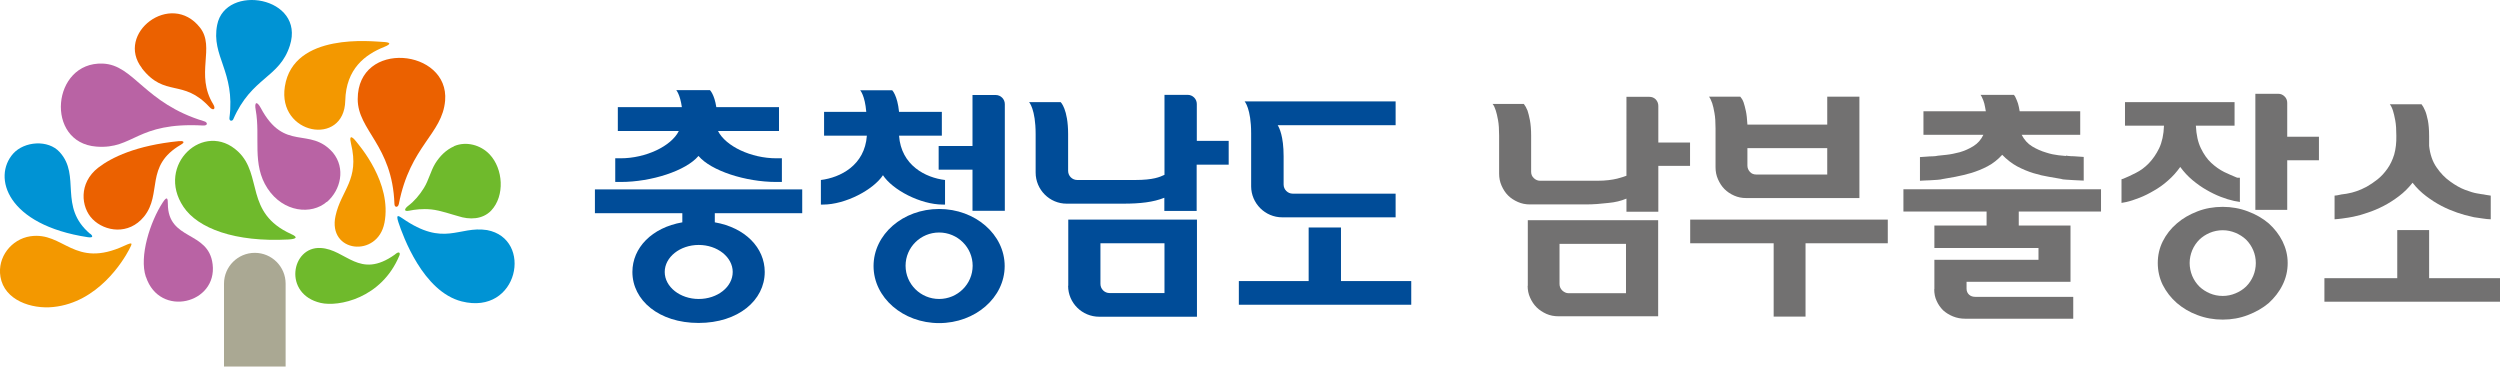 <?xml version="1.0" encoding="UTF-8"?><svg id="_레이어_2" xmlns="http://www.w3.org/2000/svg" xmlns:xlink="http://www.w3.org/1999/xlink" viewBox="0 0 164.73 24.15"><defs><style>.cls-1{fill:#004c98;}.cls-2{fill:#0093d4;}.cls-2,.cls-3,.cls-4,.cls-5,.cls-6,.cls-7{fill-rule:evenodd;}.cls-3{fill:#b963a4;}.cls-4,.cls-8{fill:#eb6100;}.cls-5{fill:#aaa893;}.cls-6{fill:#f39800;}.cls-9{clip-path:url(#clippath);}.cls-7{fill:#6fba2c;}.cls-10{fill:none;}.cls-11{fill:#727171;}</style><clipPath id="clippath"><rect class="cls-10" width="164.73" height="24.15"/></clipPath></defs><g id="_레이어_1-2"><g class="cls-9"><path class="cls-7" d="M15.69,9.99c-2.23-2.1-5.46,.87-3.6,3.64,.95,1.42,3.4,2.34,6.92,2.15,.5-.03,.67-.14,.17-.36-3.08-1.4-1.85-3.88-3.49-5.43"/><path class="cls-6" d="M8.5,16.46c.23-.44,.29-.54-.3-.27-3.34,1.55-3.99-.95-6.21-.62-1.23,.19-2.18,1.37-1.96,2.67,.26,1.55,2.05,2.14,3.48,1.99,2.95-.3,4.61-3.05,4.99-3.77"/><path class="cls-2" d="M5.95,15.4c.12,.1,.27,.29-.16,.23C.45,14.82-.51,11.67,.87,10.12c.74-.82,2.31-.93,3.06-.1,1.43,1.57-.11,3.59,2.01,5.39"/><path class="cls-6" d="M25.19,2.76c.52,.02,.65,.12,.13,.33-1.25,.5-2.52,1.43-2.57,3.55-.07,3.04-4.48,2.24-3.98-.94,.56-3.6,5.82-2.96,6.43-2.94"/><path class="cls-3" d="M9.62,18.25c.9,2.71,4.71,1.76,4.39-.84-.27-2.24-2.95-1.52-2.95-3.99,0-.3-.03-.55-.33-.09-.84,1.28-1.57,3.57-1.12,4.91"/><path class="cls-7" d="M26.01,16.78c-2.34,1.66-3.2-.35-4.88-.44-1.94-.11-2.5,3.04,0,3.62,1.16,.27,4.01-.28,5.19-3.13,.06-.15,0-.32-.3-.06"/><path class="cls-6" d="M25.33,14.7c.52-2.66-1.68-5.14-1.89-5.41-.05-.07-.5-.61-.31,.18,.58,2.38-.65,3.05-1.02,4.75-.54,2.44,2.77,2.79,3.22,.47"/><path class="cls-8" d="M11.78,9.3c-2.8,.28-4.43,1.07-5.31,1.75-1.3,1.01-1.14,2.61-.37,3.39,.81,.82,2.38,1.07,3.39-.17,1.22-1.51,.03-3.34,2.42-4.73,.35-.2,.13-.27-.13-.24"/><path class="cls-7" d="M29.92,9.64c-.53,.23-.94,.65-1.24,1.13-.31,.51-.43,1.11-.75,1.62-.27,.44-.62,.86-1.03,1.17-.23,.17-.35,.41,.08,.32,.35-.07,.84-.14,1.44-.08,.6,.06,1.4,.35,1.76,.44,.75,.25,1.61,.23,2.18-.36,.92-.97,.8-2.76-.1-3.71-.59-.62-1.54-.88-2.34-.54"/><path class="cls-2" d="M32.09,15.16c-1.88-.29-2.81,1.14-5.57-.77-.25-.17-.45-.31-.27,.25,.3,.91,1.62,4.57,4.17,5.22,3.75,.95,4.74-4.13,1.67-4.7"/><path class="cls-2" d="M14.31,1.64c-.41,2.08,1.2,3.06,.81,6.12-.03,.24,.19,.24,.25,.1,1.22-2.8,3.04-2.7,3.73-4.86C20.13-.23,14.85-1.11,14.31,1.64"/><path class="cls-3" d="M6.35,9.66c2.48,.19,2.61-1.63,7.02-1.39,.36,.02,.31-.22,.08-.28-3.95-1.19-4.62-3.72-6.68-3.8-3.36-.13-3.83,5.21-.42,5.47"/><path class="cls-4" d="M9.35,4.5c1.52,1.95,2.7,.66,4.45,2.55,.25,.28,.45,.14,.25-.18-1.21-1.97,.15-3.75-.87-5.05-1.92-2.45-5.61,.39-3.82,2.68"/><path class="cls-4" d="M23.57,6.53c0,2.07,2.28,3.03,2.42,6.9,0,.26,.24,.26,.29,.01,.75-3.85,2.86-4.59,3.05-6.81,.28-3.42-5.76-4.04-5.76-.1"/><path class="cls-3" d="M21.54,13.31c.92-.8,1.24-2.22,.4-3.25-1.54-1.76-3.19,0-4.76-2.95-.26-.48-.43-.38-.33,.14,.32,1.79-.27,3.58,.78,5.17,1.04,1.58,2.9,1.75,3.9,.88"/><path class="cls-5" d="M16.79,16.66c-1.12,0-2.03,.91-2.03,2.03v5.46h4.06v-5.46c0-1.12-.91-2.03-2.03-2.03"/><path class="cls-1" d="M46.03,10.28c.82,.97,3.09,1.71,5.12,1.71h.37v-1.56h-.37c-1.65,0-3.33-.79-3.84-1.8h4.02v-1.57h-4.13c-.13-.85-.42-1.12-.42-1.12h-2.22s.25,.27,.37,1.12h-4.22v1.57h4.02c-.5,1.01-2.19,1.8-3.83,1.8h-.36v1.56h.36c2.03,0,4.3-.74,5.12-1.71"/><path class="cls-1" d="M52.86,14.05v-1.57h-13.66v1.57h5.76v.6c-2.01,.35-3.29,1.68-3.29,3.27,0,1.86,1.74,3.36,4.36,3.36s4.36-1.5,4.36-3.36c0-1.59-1.28-2.92-3.29-3.27v-.6h5.76Zm-4.58,3.87c0,.99-1.01,1.78-2.24,1.78s-2.24-.8-2.24-1.78,1.01-1.78,2.24-1.78,2.24,.8,2.24,1.78"/><polygon class="cls-1" points="88.36 18.52 88.36 14.99 86.23 14.99 86.23 18.52 81.63 18.52 81.63 20.08 92.99 20.08 92.99 18.52 88.36 18.52"/><path class="cls-1" d="M82.44,12.27c0,1.13,.92,2.05,2.05,2.05h7.47s0-1.56,0-1.56h-6.78c-.33,0-.6-.27-.6-.6v-1.86c0-1.34-.29-1.89-.39-2.05h7.77v-1.57h-9.95s.43,.47,.43,2.1v3.49Z"/><path class="cls-1" d="M78.86,9.29v-2.44c0-.33-.27-.6-.6-.6h-1.53v5.27h0c-.3,.14-.73,.34-1.93,.34h-3.82c-.33,0-.6-.27-.6-.6v-2.43c0-1.64-.49-2.1-.49-2.1h-2.08s.43,.46,.43,2.1v2.54c0,1.13,.92,2.05,2.04,2.05h3.73c1.13,0,1.99-.1,2.71-.39h0s0,.87,0,.87h2.13v-3.05h2.11v-1.57h-2.11Z"/><path class="cls-1" d="M70.38,18.83c0,1.13,.92,2.04,2.05,2.04h6.44v-6.4h-8.48v4.36Zm2.13-2.8h4.22v3.28h-3.62c-.33,0-.6-.27-.6-.6v-2.68Z"/><path class="cls-1" d="M61.88,13.77c-2.39,0-4.32,1.68-4.32,3.76s1.94,3.76,4.32,3.76,4.32-1.68,4.32-3.76-1.94-3.76-4.32-3.76m0,5.93c-1.22,0-2.21-.98-2.21-2.19s.99-2.19,2.21-2.19,2.21,.98,2.21,2.19-.99,2.19-2.21,2.19"/><path class="cls-1" d="M65.61,6.26h-1.53v3.36h-2.23v1.56h2.23v2.71h2.13V6.86c0-.33-.27-.6-.6-.6"/><path class="cls-1" d="M58.17,11.53c.63,.98,2.48,1.95,3.96,1.95h.14v-1.62c-1.28-.15-2.89-.96-3.03-2.92h2.82v-1.57h-2.82c-.11-1.09-.45-1.42-.45-1.42h-2.11s.31,.33,.4,1.42h-2.78v1.57h2.82c-.14,1.96-1.75,2.76-3.03,2.92v1.62h.14c1.48,0,3.33-.98,3.96-1.95"/><path class="cls-11" d="M107.16,13.09c-.35,.15-.74,.24-1.16,.28-.51,.06-1.01,.1-1.51,.1h-3.68c-.28,0-.54-.05-.79-.16-.25-.11-.47-.25-.65-.43-.18-.18-.32-.4-.43-.65-.11-.25-.16-.51-.16-.79v-2.51c0-.4-.02-.74-.07-1.01-.05-.27-.1-.49-.15-.64-.06-.19-.13-.34-.21-.43h2.06c.08,.1,.16,.24,.24,.43,.05,.16,.11,.37,.16,.64,.05,.27,.08,.61,.08,1.01v2.39c0,.17,.06,.31,.18,.42,.12,.11,.25,.17,.41,.17h3.78c.54,0,.97-.06,1.3-.14,.32-.09,.53-.15,.61-.19V6.38h1.51c.17,0,.31,.06,.42,.17,.11,.12,.17,.26,.17,.43v2.41h2.09v1.54h-2.09v3.02h-2.1v-.86Zm-6.49,5.74v-4.32h8.59v6.33h-6.57c-.29,0-.55-.05-.8-.16-.24-.11-.46-.25-.64-.43-.18-.18-.32-.39-.43-.64-.11-.24-.16-.5-.16-.78m2.1-2.77v2.65c0,.17,.06,.31,.18,.43,.12,.11,.26,.18,.41,.18h3.79v-3.25h-4.38Z"/><path class="cls-11" d="M118.97,20.86h-2.1v-4.83h-5.5v-1.56h13.02v1.56h-5.42v4.83Zm1.43-14.49h2.12v6.68h-7.47c-.28,0-.53-.05-.78-.16-.25-.11-.46-.25-.64-.43-.18-.18-.32-.4-.43-.65-.11-.25-.16-.51-.16-.79v-2.56c0-.41-.02-.74-.07-1.01-.04-.27-.1-.48-.15-.65-.07-.19-.13-.33-.21-.43h2.06c.08,.09,.16,.21,.22,.38,.05,.15,.1,.34,.15,.57,.05,.23,.08,.53,.1,.89h5.26v-1.85Zm-4.67,5.13h4.67v-1.74h-5.26v1.15c0,.16,.06,.3,.17,.42,.11,.12,.25,.17,.42,.17"/><polygon class="cls-11" points="160.06 18.33 164.73 18.33 164.73 19.88 153.16 19.88 153.16 18.33 157.96 18.33 157.96 15.16 160.06 15.16 160.06 18.33"/><path class="cls-11" d="M160.06,8.96v.65c.06,.56,.22,1.03,.49,1.42,.26,.38,.56,.69,.9,.93,.33,.24,.66,.43,.98,.55,.32,.12,.58,.2,.77,.23,.08,.02,.18,.03,.29,.05,.11,.01,.21,.03,.31,.05,.12,.02,.22,.04,.32,.05v1.56c-.18-.01-.35-.02-.51-.05-.14-.02-.28-.04-.41-.06-.14-.02-.25-.03-.32-.06-.3-.06-.62-.15-.97-.27-.34-.12-.69-.26-1.03-.44-.35-.18-.69-.4-1.02-.65-.33-.25-.63-.54-.89-.88-.27,.34-.56,.63-.89,.88-.33,.25-.67,.47-1.02,.65-.35,.18-.7,.33-1.04,.44-.34,.12-.66,.21-.96,.27-.09,.02-.19,.04-.33,.06-.13,.02-.27,.04-.41,.06-.16,.02-.32,.04-.49,.05v-1.56c.11,0,.21-.03,.32-.05,.08-.02,.18-.04,.29-.05,.11-.01,.21-.03,.3-.05,.14-.02,.32-.07,.53-.14,.21-.07,.44-.17,.68-.3,.23-.13,.47-.29,.71-.48,.24-.19,.45-.42,.65-.7,.19-.27,.34-.58,.45-.94,.1-.36,.15-.77,.14-1.23,0-.41-.02-.74-.07-1.01-.05-.27-.1-.48-.15-.64-.06-.19-.13-.33-.21-.43h2.09c.08,.1,.16,.24,.24,.43,.07,.16,.12,.37,.18,.64,.05,.27,.08,.6,.08,1.01"/><path class="cls-11" d="M147.61,13.31l-.4-.07c-.28-.06-.57-.15-.88-.27-.31-.12-.62-.27-.93-.45-.32-.18-.63-.4-.93-.65-.3-.25-.57-.54-.81-.87-.24,.34-.51,.64-.81,.9-.29,.26-.6,.48-.92,.66-.32,.19-.64,.35-.95,.47-.31,.12-.6,.22-.87,.28l-.32,.06v-1.56l.11-.03c.25-.1,.53-.23,.84-.39,.3-.15,.59-.36,.85-.63,.26-.27,.49-.6,.68-.99,.19-.4,.3-.9,.32-1.49h-2.57v-1.55h7.22v1.55h-2.55c.03,.61,.14,1.1,.33,1.49,.19,.39,.41,.71,.68,.96,.27,.25,.55,.45,.85,.6,.3,.14,.58,.27,.84,.37,.02,.01,.05,.01,.1,.01h.1v1.58Zm-1.15,.32c.58,0,1.14,.1,1.66,.3,.52,.19,.98,.46,1.37,.79,.38,.34,.69,.74,.91,1.18,.22,.45,.34,.92,.34,1.43s-.11,.99-.34,1.45c-.22,.45-.53,.84-.91,1.19-.39,.33-.85,.59-1.37,.79-.52,.2-1.07,.3-1.66,.3s-1.15-.1-1.67-.3c-.52-.19-.96-.46-1.35-.79-.39-.34-.7-.74-.93-1.19-.22-.45-.33-.94-.33-1.45s.11-.99,.33-1.43c.22-.44,.53-.84,.93-1.18,.38-.33,.83-.59,1.35-.79,.51-.2,1.07-.3,1.67-.3m0,5.87c.3,0,.58-.06,.84-.17,.27-.11,.5-.26,.7-.45,.2-.2,.36-.44,.47-.7,.11-.26,.17-.55,.17-.85s-.06-.58-.17-.84c-.11-.26-.27-.5-.47-.7-.2-.19-.44-.34-.7-.45-.27-.11-.55-.17-.84-.17s-.59,.06-.85,.17c-.26,.11-.49,.26-.69,.45-.2,.2-.36,.44-.47,.7-.11,.27-.17,.55-.17,.84s.06,.58,.17,.85c.11,.26,.27,.5,.47,.7,.2,.19,.43,.34,.69,.45,.26,.11,.54,.17,.85,.17m2.15-5.66V6.18h1.51c.16,0,.3,.06,.41,.17,.12,.11,.18,.26,.18,.43v2.23h2.09v1.55h-2.09v3.27h-2.1Z"/><path class="cls-11" d="M127.46,19.05v-1.93h6.86v-.78h-6.86v-1.48h3.44v-.92h-5.48v-1.47h13.02v1.47h-5.42v.92h3.41v3.71h-6.85v.45c0,.17,.06,.3,.17,.4,.11,.1,.25,.14,.42,.14h6.44v1.44h-7.13c-.28,0-.54-.05-.79-.15-.25-.1-.47-.24-.65-.4-.18-.18-.33-.39-.43-.62-.11-.23-.16-.49-.16-.77m8.67-8.81c.08,.02,.2,.03,.33,.04,.14,0,.27,.01,.4,.02,.15,.01,.3,.02,.45,.03v1.56c-.24-.01-.45-.02-.64-.03-.17-.01-.34-.02-.49-.03-.16-.01-.28-.02-.35-.05-.22-.04-.49-.09-.81-.14s-.66-.13-1.02-.24c-.36-.11-.72-.26-1.08-.45-.35-.19-.68-.45-.98-.76-.29,.32-.61,.57-.97,.76-.36,.19-.72,.33-1.08,.44-.36,.1-.71,.19-1.04,.25-.33,.06-.62,.11-.85,.15-.07,.02-.19,.04-.35,.05-.16,.01-.32,.02-.49,.03-.19,0-.4,.02-.64,.03v-1.56c.15-.01,.3-.02,.45-.03,.12-.01,.24-.02,.38-.02,.14,0,.25-.02,.35-.04,.11-.01,.29-.03,.57-.06s.56-.09,.87-.17c.31-.09,.61-.22,.9-.4,.29-.18,.51-.43,.66-.75h-3.95v-1.55h4.11c-.03-.2-.07-.37-.1-.51-.04-.14-.08-.25-.12-.33-.04-.11-.09-.19-.13-.24h2.2c.05,.05,.1,.13,.14,.24,.04,.08,.08,.19,.13,.33,.04,.14,.08,.31,.11,.51h3.99v1.55h-3.86c.17,.33,.4,.59,.7,.77,.3,.18,.6,.31,.91,.4,.3,.1,.57,.15,.82,.18,.25,.02,.42,.04,.5,.05"/></g></g></svg>